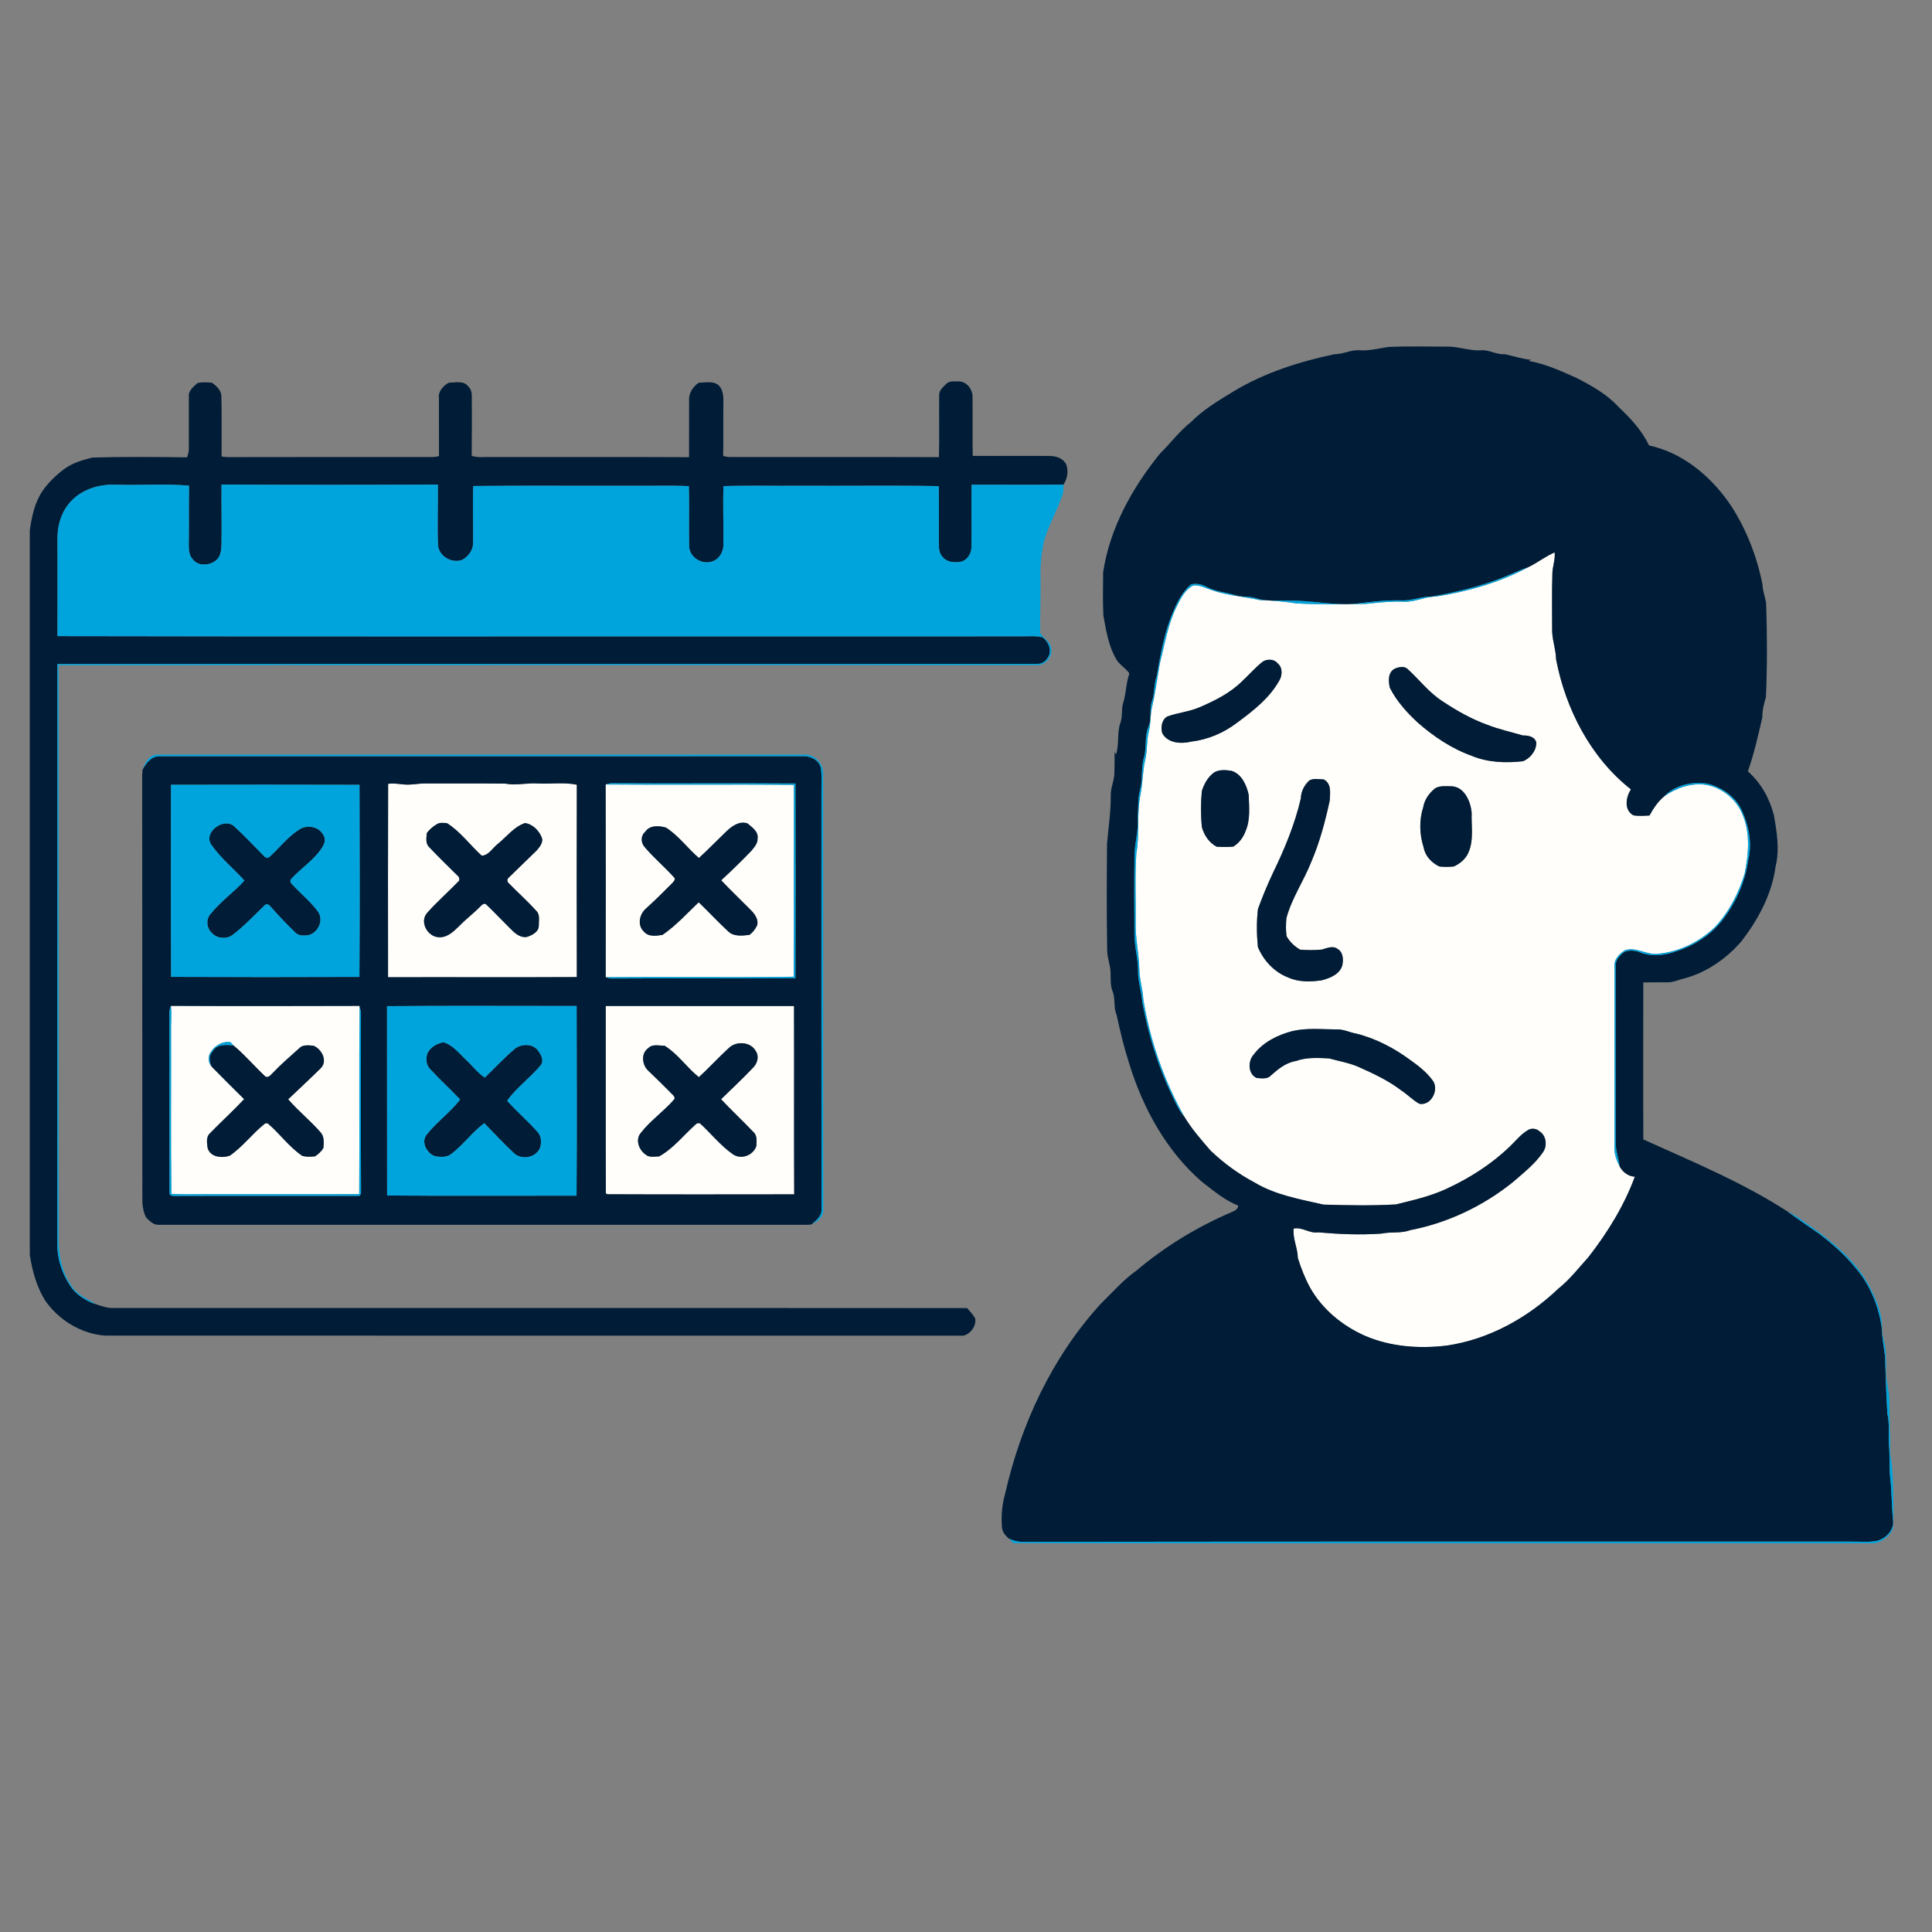 <?xml version="1.0" encoding="UTF-8"?> <svg xmlns="http://www.w3.org/2000/svg" width="1067pt" height="1067pt" viewBox="0 0 1067 1067" version="1.1"><rect x="0" y="0" width="1067" height="1067" fill="#808080" stroke="none"/><g id="#fffefaff"><path fill="#fffefa" opacity="1.00" d=" M 844.03 313.23 C 849.07 310.82 853.49 307.28 858.61 305.06 C 859.02 309.12 857.35 312.97 857.34 317.00 C 857.05 327.00 857.18 337.00 857.22 347.00 C 856.98 352.82 859.29 358.32 859.39 364.13 C 864.69 391.65 878.44 418.39 900.73 435.95 C 897.90 440.28 896.77 447.37 902.09 450.28 C 905.02 450.81 908.03 450.53 910.99 450.38 C 913.09 446.48 915.59 442.74 919.02 439.87 C 925.64 435.22 933.86 432.23 942.03 433.40 C 950.78 434.91 958.53 441.03 962.07 449.18 C 966.81 459.63 965.76 471.47 963.56 482.41 C 960.23 493.28 954.90 503.73 947.05 512.05 C 938.67 520.09 927.65 525.61 916.05 526.71 C 909.68 527.71 903.89 522.83 897.57 524.71 C 894.41 526.68 891.18 529.89 891.62 533.94 C 891.69 567.32 891.63 600.70 891.64 634.08 C 891.55 637.67 892.89 641.06 894.49 644.21 C 896.18 647.30 899.27 649.71 902.89 649.86 C 896.95 665.98 887.78 680.78 877.25 694.29 C 871.87 700.23 866.97 706.67 860.65 711.68 C 843.75 727.79 822.27 739.76 798.99 743.13 C 783.86 744.97 768.08 743.82 753.96 737.77 C 741.33 732.22 730.12 723.00 723.37 710.85 C 720.61 705.73 718.51 700.28 716.76 694.75 C 716.70 689.20 713.83 684.09 714.46 678.50 C 719.29 677.52 723.18 681.34 727.99 680.59 C 739.61 681.62 751.33 682.12 763.00 681.29 C 768.17 680.16 773.62 681.31 778.65 679.42 C 799.48 675.43 819.20 666.04 835.70 652.72 C 841.52 647.61 847.80 642.78 852.19 636.29 C 854.64 632.75 854.02 627.14 850.20 624.79 C 848.42 623.11 845.42 622.87 843.48 624.37 C 839.77 626.60 837.12 630.08 834.03 633.02 C 823.85 642.89 811.72 650.61 798.88 656.55 C 790.02 660.69 780.44 662.83 771.00 665.17 C 757.67 665.95 744.28 665.67 730.93 665.28 C 717.99 662.31 704.51 660.04 692.93 653.10 C 684.03 648.39 675.83 642.40 668.55 635.45 C 663.43 629.50 658.18 623.57 654.13 616.82 C 642.83 596.76 635.16 574.72 631.43 552.02 C 631.16 546.27 629.24 540.75 629.22 534.99 C 628.96 526.28 626.90 517.72 627.22 508.99 C 627.36 496.41 626.74 483.81 627.58 471.25 C 629.54 460.50 627.64 449.44 629.89 438.73 C 631.14 432.46 630.98 426.00 632.45 419.77 C 633.75 414.54 633.16 409.07 634.49 403.85 C 635.61 399.47 635.23 394.89 636.23 390.50 C 638.10 382.57 639.12 374.47 640.54 366.45 C 643.27 355.88 644.91 344.87 649.84 335.00 C 652.03 330.60 654.43 325.63 659.04 323.34 C 662.52 322.94 665.68 324.80 668.90 325.80 C 677.66 328.93 687.02 329.46 696.04 331.46 C 702.72 331.58 709.35 332.23 715.95 333.24 C 728.76 333.91 741.61 333.84 754.43 333.51 C 761.28 332.81 768.14 332.03 775.05 332.30 C 781.23 332.70 786.86 329.47 793.02 329.47 C 810.70 326.67 828.21 321.74 844.03 313.23 M 697.47 365.36 C 693.34 368.57 689.93 372.57 686.11 376.12 C 679.52 382.69 671.07 386.93 662.61 390.56 C 656.84 393.10 650.48 393.57 644.59 395.74 C 641.53 397.59 641.02 401.67 641.86 404.87 C 644.84 410.51 652.36 410.95 657.87 409.58 C 667.04 408.49 675.84 404.77 683.17 399.16 C 691.89 392.71 700.89 385.79 706.32 376.20 C 708.23 373.31 708.56 368.71 705.62 366.38 C 703.83 363.92 699.84 363.83 697.47 365.36 M 770.41 369.26 C 766.41 371.18 766.73 376.20 767.59 379.86 C 771.33 387.23 776.93 393.45 782.96 399.04 C 791.82 406.81 801.79 413.49 812.95 417.48 C 821.79 421.15 831.65 421.47 841.05 420.42 C 845.16 418.88 848.63 414.44 848.45 409.99 C 847.51 406.67 843.92 406.17 840.98 406.17 C 834.49 404.25 827.85 402.80 821.52 400.34 C 812.87 397.22 804.84 392.71 797.20 387.65 C 789.51 382.89 784.02 375.54 777.43 369.51 C 775.62 367.73 772.50 368.33 770.41 369.26 M 670.56 426.59 C 667.11 429.09 664.96 432.95 663.74 436.95 C 663.14 443.60 663.10 450.31 663.80 456.95 C 665.10 461.33 667.78 465.48 671.95 467.61 C 674.97 467.81 678.03 467.84 681.06 467.58 C 684.33 465.69 686.64 462.43 687.94 458.93 C 690.63 452.66 689.82 445.65 689.63 439.01 C 688.48 433.66 685.76 427.38 680.05 425.70 C 676.92 425.21 673.38 424.94 670.56 426.59 M 723.20 430.98 C 720.36 433.47 718.50 437.15 718.43 440.95 C 715.12 455.17 709.50 468.79 703.12 481.91 C 700.01 488.49 697.21 495.22 694.74 502.06 C 693.92 508.98 694.04 516.03 694.69 522.96 C 697.77 530.45 703.69 536.82 711.31 539.78 C 717.11 542.46 723.75 542.33 729.95 541.39 C 734.52 540.21 739.98 538.07 741.35 533.05 C 741.96 529.89 741.82 525.78 738.64 524.04 C 736.04 522.10 732.74 523.68 730.02 524.43 C 726.03 524.83 721.99 524.76 718.01 524.47 C 714.94 522.66 712.23 520.17 710.53 517.01 C 710.07 513.71 710.13 510.34 710.46 507.04 C 713.39 496.05 720.00 486.59 724.14 476.09 C 728.84 465.18 731.88 453.64 734.39 442.10 C 734.58 438.01 735.46 432.71 731.05 430.46 C 728.48 430.40 725.52 429.75 723.20 430.98 M 792.49 435.45 C 789.30 438.05 786.72 441.60 786.04 445.73 C 783.68 452.97 783.95 460.91 786.28 468.13 C 787.11 472.82 790.75 476.59 794.96 478.56 C 797.62 478.81 800.32 478.84 802.98 478.52 C 806.29 476.94 809.36 474.50 810.88 471.07 C 814.06 464.14 812.52 456.32 812.76 448.96 C 812.27 442.57 808.56 434.03 801.02 434.23 C 798.19 434.22 794.95 433.83 792.49 435.45 M 713.56 569.51 C 705.48 571.62 697.51 575.62 692.39 582.40 C 689.12 586.05 689.13 593.07 694.03 595.35 C 696.70 595.50 699.92 596.18 701.94 593.91 C 705.92 590.35 710.29 586.82 715.74 585.97 C 721.60 583.81 727.93 584.27 734.05 584.53 C 739.42 586.04 744.99 586.95 750.15 589.17 C 758.39 592.84 766.67 596.68 773.86 602.20 C 777.40 604.45 780.25 607.67 783.99 609.63 C 790.48 610.71 794.97 601.72 791.22 596.69 C 787.98 592.31 783.67 588.81 779.24 585.70 C 770.18 578.97 759.98 573.56 748.99 570.83 C 745.30 570.18 741.84 568.30 738.01 568.53 C 729.89 568.49 721.51 567.55 713.56 569.51 Z"></path><path fill="#fffefa" opacity="1.00" d=" M 214.35 432.90 C 218.25 432.28 222.10 433.50 226.00 433.31 C 229.01 433.27 231.97 432.60 234.99 432.69 C 249.66 432.77 264.34 432.61 279.00 432.77 C 284.99 433.95 290.98 432.27 297.01 432.70 C 304.18 433.06 311.48 431.93 318.57 433.38 C 318.48 468.79 318.47 504.20 318.58 539.62 C 283.83 539.81 249.07 539.61 214.31 539.71 C 214.29 504.11 214.22 468.50 214.35 432.90 M 241.30 455.16 C 239.15 456.43 237.18 458.05 235.72 460.08 C 235.51 462.72 234.89 465.93 237.11 467.94 C 242.12 473.26 247.39 478.34 252.58 483.49 C 253.55 484.15 253.88 485.33 253.52 486.44 C 247.79 492.42 241.48 497.87 235.99 504.08 C 231.55 508.88 235.91 517.07 241.95 517.58 C 246.67 518.12 250.42 514.58 253.52 511.52 C 257.28 507.59 261.68 504.36 265.45 500.45 C 266.22 499.66 267.36 498.55 268.49 499.48 C 273.28 504.02 277.79 508.87 282.50 513.50 C 284.73 515.74 287.68 518.10 291.06 517.43 C 293.96 516.49 297.71 514.58 297.57 511.04 C 297.52 508.31 298.38 505.00 296.08 502.94 C 291.36 497.66 286.03 492.96 281.09 487.90 C 280.14 487.20 279.84 485.65 280.80 484.85 C 286.02 479.72 291.33 474.68 296.54 469.55 C 298.03 467.73 299.88 465.57 299.39 463.04 C 297.92 458.89 294.42 455.27 290.00 454.54 C 283.88 456.58 279.86 462.06 275.01 466.01 C 272.09 468.21 269.94 472.45 266.02 472.57 C 259.59 466.69 254.34 459.39 246.93 454.64 C 245.08 454.47 242.95 454.11 241.30 455.16 Z"></path><path fill="#fffefa" opacity="1.00" d=" M 334.48 433.24 C 369.14 433.56 403.80 433.10 438.45 433.48 C 438.40 468.80 438.53 504.11 438.37 539.42 C 403.75 539.93 369.12 539.38 334.51 539.70 C 334.54 504.21 334.61 468.72 334.48 433.24 M 401.15 459.17 C 396.07 464.04 391.18 469.10 385.99 473.86 C 379.73 468.48 374.80 461.53 367.81 457.06 C 364.06 455.99 358.84 455.59 356.39 459.34 C 353.73 461.53 353.85 465.54 356.15 467.95 C 361.07 473.75 366.92 478.69 372.04 484.31 C 373.60 485.54 371.89 487.04 370.99 488.00 C 366.35 492.70 361.64 497.34 356.74 501.78 C 353.16 504.79 351.85 511.01 355.55 514.43 C 358.04 517.53 362.46 516.89 365.93 516.30 C 373.32 511.18 379.40 504.48 385.87 498.31 C 391.29 503.49 396.37 509.03 401.89 514.11 C 404.98 517.41 409.88 516.80 413.95 516.30 C 415.80 514.93 417.24 513.02 418.18 510.94 C 418.97 507.91 417.01 505.06 415.02 502.98 C 409.48 497.35 403.73 491.92 398.30 486.17 C 403.99 480.91 409.58 475.51 414.94 469.91 C 416.54 467.91 418.58 465.76 418.38 463.02 C 418.95 459.26 415.36 456.90 412.87 454.78 C 408.34 453.19 404.27 456.23 401.15 459.17 Z"></path><path fill="#fffefa" opacity="1.00" d=" M 94.38 555.51 C 129.12 555.68 163.88 555.63 198.63 555.53 L 198.61 555.98 C 198.22 590.48 198.62 625.00 198.39 659.50 C 172.26 659.64 146.13 659.50 120.00 659.54 C 111.55 659.44 103.10 659.82 94.65 659.35 C 94.24 629.57 94.58 599.78 94.47 570.00 C 94.35 565.17 94.93 560.32 94.38 555.51 M 116.30 581.20 C 114.68 583.51 114.99 586.81 116.77 588.95 C 122.72 595.04 128.75 601.06 134.82 607.04 C 128.73 613.55 122.11 619.53 115.92 625.92 C 113.67 628.01 114.33 631.35 114.67 634.06 C 116.23 639.17 122.58 639.70 126.89 638.26 C 134.20 633.25 139.50 625.89 146.45 620.43 C 146.78 620.41 147.43 620.36 147.75 620.33 C 154.51 625.98 159.65 633.51 167.05 638.42 C 169.34 638.96 171.74 638.90 174.06 638.60 C 175.81 637.39 177.46 635.90 178.58 634.08 C 178.89 630.99 179.20 627.49 176.81 625.11 C 171.28 618.77 164.62 613.51 159.16 607.11 C 165.13 601.43 171.17 595.83 177.04 590.05 C 181.22 586.02 177.68 579.27 173.02 577.50 C 170.33 577.35 167.11 576.78 165.11 579.06 C 160.02 583.64 154.81 588.11 150.11 593.10 C 149.23 594.05 147.89 595.40 146.52 594.50 C 140.54 588.96 135.28 582.60 129.00 577.41 C 128.44 576.79 127.88 576.17 127.32 575.56 C 122.87 574.91 118.56 577.44 116.30 581.20 Z"></path><path fill="#fffefa" opacity="1.00" d=" M 334.53 555.57 C 369.19 555.65 403.85 555.56 438.52 555.61 C 438.64 590.28 438.46 624.94 438.62 659.61 C 404.15 659.64 369.68 659.72 335.22 659.56 L 334.60 658.94 C 334.45 624.49 334.60 590.02 334.53 555.57 M 402.64 578.67 C 396.91 583.90 391.69 589.65 385.97 594.90 C 379.26 589.56 374.41 582.08 367.05 577.54 C 364.04 577.57 360.28 576.40 357.97 578.91 C 353.94 581.71 354.57 588.02 357.85 591.18 C 361.94 595.05 365.94 599.02 369.94 603.00 C 370.83 604.23 372.86 605.19 372.53 606.94 C 366.78 613.66 359.28 618.75 353.85 625.75 C 350.75 629.48 352.88 635.08 356.53 637.61 C 358.54 639.44 361.54 638.70 364.02 638.65 C 371.90 634.28 377.48 627.00 384.10 621.08 C 384.78 620.34 385.60 620.12 386.57 620.40 C 392.66 625.96 397.85 632.60 404.63 637.37 C 409.18 640.66 415.86 638.20 417.69 633.04 C 417.86 630.29 418.31 626.98 415.92 625.03 C 410.15 618.93 403.97 613.23 398.24 607.09 C 404.09 601.32 410.15 595.75 415.79 589.77 C 418.25 587.43 419.40 583.53 417.43 580.54 C 414.67 575.32 406.73 574.80 402.64 578.67 Z"></path></g><g id="#001c36ff"><path fill="#001c36" opacity="1.00" d=" M 750.95 193.46 C 756.37 193.85 761.62 192.33 766.94 191.59 C 777.62 191.17 788.32 191.41 799.01 191.43 C 805.45 191.28 811.59 193.90 818.05 193.46 C 822.56 193.12 826.50 196.01 831.04 195.62 C 835.87 196.60 840.58 198.31 845.57 198.69 C 845.13 198.90 844.71 199.11 844.29 199.33 C 853.61 200.99 862.35 204.98 870.94 208.84 C 879.28 213.15 887.68 217.90 894.07 224.93 C 900.64 231.08 906.82 237.83 910.75 246.03 C 929.86 250.11 945.65 263.72 956.26 279.68 C 964.69 292.83 970.42 307.64 973.40 322.93 C 973.48 326.37 974.81 329.60 975.39 332.96 C 975.96 350.28 976.05 367.66 975.28 384.97 C 974.24 388.59 973.20 392.22 973.32 396.04 C 971.01 406.10 968.77 416.23 965.31 426.00 C 972.49 432.29 977.28 440.93 979.65 450.11 C 981.33 459.45 982.92 469.18 980.61 478.57 C 978.57 493.79 971.06 507.77 961.80 519.82 C 953.43 529.45 942.49 537.13 930.06 540.40 C 927.04 541.05 924.19 542.57 921.05 542.51 C 916.55 542.56 912.05 542.48 907.55 542.55 C 907.53 571.46 907.43 600.38 907.57 629.29 C 934.57 641.49 962.15 652.89 987.12 669.01 C 992.88 673.25 998.76 677.32 1004.65 681.36 C 1011.98 686.95 1018.99 693.05 1024.79 700.25 C 1032.72 709.42 1037.40 721.08 1039.22 732.98 C 1039.38 738.36 1040.34 743.66 1041.06 748.98 C 1041.33 759.60 1041.74 770.23 1042.36 780.83 C 1043.69 786.46 1042.78 792.28 1043.22 798.00 C 1043.77 803.91 1043.32 809.86 1043.88 815.77 C 1044.81 823.52 1044.68 831.34 1045.43 839.10 C 1046.39 844.96 1041.34 850.10 1035.86 851.12 C 1031.27 851.84 1026.61 851.32 1022.00 851.39 C 869.31 851.36 716.62 851.33 563.93 851.52 C 561.64 851.40 559.44 850.72 557.35 849.86 C 555.25 848.16 553.32 845.86 553.33 843.03 C 552.87 837.01 553.44 830.84 555.09 825.03 C 563.84 786.48 581.15 749.31 607.99 720.00 C 614.41 713.72 620.35 706.87 627.72 701.65 C 643.57 688.28 661.49 677.38 680.56 669.27 C 682.11 668.62 683.80 667.72 683.81 665.81 C 676.18 662.81 669.94 657.38 663.52 652.46 C 644.23 635.61 631.45 612.41 623.88 588.18 C 620.94 579.07 618.64 569.78 616.68 560.45 C 614.82 556.33 616.16 551.66 614.47 547.51 C 613.08 544.15 613.51 540.48 613.34 536.95 C 613.17 532.57 611.33 528.43 611.47 524.03 C 611.15 504.67 611.23 485.30 611.39 465.95 C 612.19 456.95 613.55 447.99 613.45 438.93 C 613.39 434.86 615.42 431.11 615.45 427.06 C 615.52 423.15 615.61 419.24 615.55 415.34 C 615.81 415.76 616.09 416.20 616.36 416.63 C 618.23 411.00 616.76 404.93 618.73 399.34 C 620.10 395.77 619.19 391.84 620.30 388.22 C 622.01 382.92 621.84 377.23 623.73 371.97 C 621.84 369.05 618.46 367.34 616.63 364.32 C 612.22 356.93 610.89 348.29 609.37 339.96 C 609.01 331.97 609.14 323.96 609.25 315.96 C 612.95 291.67 625.27 269.48 640.58 250.58 C 646.45 244.77 651.42 238.07 657.94 232.92 C 664.70 226.08 673.06 221.18 681.20 216.18 C 698.31 205.86 717.58 199.72 737.01 195.62 C 741.79 195.71 746.13 193.03 750.95 193.46 M 844.03 313.23 C 838.93 314.98 834.09 317.37 829.06 319.31 C 816.78 324.06 803.91 327.08 791.01 329.44 C 785.21 329.28 779.78 331.90 773.99 331.59 C 765.62 331.35 757.30 332.34 749.02 333.36 C 736.64 334.60 724.39 331.47 712.02 331.74 C 705.94 331.33 699.66 332.41 693.77 330.44 C 690.08 329.09 686.05 329.96 682.35 328.73 C 677.16 327.12 671.60 326.81 666.70 324.29 C 663.97 322.80 660.77 321.92 657.69 322.81 C 653.35 326.60 650.44 331.79 648.26 337.07 C 643.08 348.65 640.96 361.28 638.79 373.68 C 637.15 378.01 637.78 382.77 636.27 387.14 C 634.62 391.73 636.24 396.81 634.29 401.34 C 631.93 406.77 633.43 412.82 631.76 418.39 C 630.04 424.20 631.27 430.38 629.60 436.21 C 628.33 441.04 628.76 446.06 628.32 451.00 C 628.99 458.40 626.56 465.62 626.54 473.01 C 626.36 487.35 626.42 501.70 626.53 516.05 C 626.49 522.78 628.54 529.32 628.53 536.05 C 628.37 542.05 630.56 547.75 630.88 553.71 C 634.19 571.12 639.27 588.27 646.98 604.28 C 649.05 608.62 650.96 613.13 654.13 616.82 C 658.18 623.57 663.43 629.50 668.55 635.45 C 675.83 642.40 684.03 648.39 692.93 653.10 C 704.51 660.04 717.99 662.31 730.93 665.28 C 744.28 665.67 757.67 665.95 771.00 665.17 C 780.44 662.83 790.02 660.69 798.88 656.55 C 811.72 650.61 823.85 642.89 834.03 633.02 C 837.12 630.08 839.77 626.60 843.48 624.37 C 845.42 622.87 848.42 623.11 850.20 624.79 C 854.02 627.14 854.64 632.75 852.19 636.29 C 847.80 642.78 841.52 647.61 835.70 652.72 C 819.20 666.04 799.48 675.43 778.65 679.42 C 773.62 681.31 768.17 680.16 763.00 681.29 C 751.33 682.12 739.61 681.62 727.99 680.59 C 723.18 681.34 719.29 677.52 714.46 678.50 C 713.83 684.09 716.70 689.20 716.76 694.75 C 718.51 700.28 720.61 705.73 723.37 710.85 C 730.12 723.00 741.33 732.22 753.96 737.77 C 768.08 743.82 783.86 744.97 798.99 743.13 C 822.27 739.76 843.75 727.79 860.65 711.68 C 866.97 706.67 871.87 700.23 877.25 694.29 C 887.78 680.78 896.95 665.98 902.89 649.86 C 899.27 649.71 896.18 647.30 894.49 644.21 C 893.94 639.77 892.25 635.51 892.33 631.00 C 892.26 598.65 892.37 566.31 892.31 533.96 C 891.87 530.43 894.48 527.63 897.12 525.71 C 899.53 524.65 902.43 524.87 904.92 525.65 C 911.39 528.45 918.93 527.88 925.44 525.47 C 935.20 522.46 944.28 516.79 950.74 508.82 C 958.24 499.21 963.70 487.79 965.37 475.65 C 967.80 466.35 965.98 456.40 962.07 447.78 C 958.66 440.20 951.33 435.04 943.46 432.90 C 934.85 431.36 925.24 433.44 919.02 439.87 C 915.59 442.74 913.09 446.48 910.99 450.38 C 908.03 450.53 905.02 450.81 902.09 450.28 C 896.77 447.37 897.90 440.28 900.73 435.95 C 878.44 418.39 864.69 391.65 859.39 364.13 C 859.29 358.32 856.98 352.82 857.22 347.00 C 857.18 337.00 857.05 327.00 857.34 317.00 C 857.35 312.97 859.02 309.12 858.61 305.06 C 853.49 307.28 849.07 310.82 844.03 313.23 Z"></path><path fill="#001c36" opacity="1.00" d=" M 522.74 211.88 C 524.41 210.25 526.85 210.72 528.97 210.66 C 533.46 210.28 537.12 214.72 537.10 219.00 C 537.26 229.92 537.01 240.85 537.21 251.77 C 551.49 251.87 565.77 251.68 580.05 251.83 C 583.66 251.89 587.35 253.25 588.95 256.73 C 590.11 260.34 589.49 264.46 587.34 267.62 C 570.44 267.92 553.52 267.63 536.62 267.73 C 536.30 279.17 536.79 290.61 536.50 302.05 C 536.58 305.43 534.52 308.85 531.33 310.08 C 527.65 310.92 523.04 310.74 520.52 307.50 C 518.58 305.54 518.52 302.64 518.49 300.07 C 518.49 289.54 518.65 279.00 518.43 268.47 C 492.96 268.03 467.48 268.42 442.00 268.28 C 427.84 268.41 413.67 268.04 399.52 268.48 C 399.22 279.31 399.67 290.16 399.50 301.00 C 399.57 305.37 396.33 309.99 391.80 310.41 C 386.31 311.49 380.29 306.75 380.58 301.07 C 380.38 290.20 380.70 279.33 380.44 268.47 C 369.96 268.04 359.48 268.39 349.00 268.28 C 319.79 268.39 290.58 268.09 261.37 268.42 C 260.93 278.94 261.47 289.47 261.26 299.99 C 261.30 303.92 258.60 307.29 255.34 309.18 C 249.52 311.42 242.13 307.10 241.87 300.72 C 241.48 289.70 241.94 278.66 241.80 267.63 C 201.98 267.79 162.16 267.85 122.35 267.60 C 122.21 278.75 122.56 289.90 122.32 301.05 C 122.19 304.00 121.84 307.37 119.41 309.39 C 115.80 312.51 109.18 312.88 106.26 308.63 C 104.16 306.28 104.28 302.98 104.25 300.04 C 104.43 289.43 104.21 278.83 104.40 268.22 C 91.31 267.07 78.12 268.10 64.99 267.72 C 55.83 267.18 46.01 269.75 39.51 276.51 C 34.25 281.88 31.76 289.51 31.75 296.93 C 31.83 315.06 31.78 333.19 31.74 351.32 C 176.16 351.64 320.58 351.37 465.00 351.47 C 498.00 351.43 531.00 351.51 563.99 351.42 C 567.90 351.50 571.91 351.01 575.75 351.94 C 578.70 354.12 580.77 358.20 579.42 361.84 C 578.33 364.37 576.04 366.81 573.06 366.61 C 392.61 366.73 212.15 366.53 31.70 366.71 C 31.59 473.49 31.71 580.28 31.64 687.06 C 31.58 695.28 34.30 703.43 38.84 710.25 C 41.77 714.68 46.38 717.67 51.21 719.70 C 54.36 720.77 57.60 722.02 60.93 722.36 C 218.67 722.44 376.41 722.31 534.14 722.43 C 535.67 724.24 537.33 725.98 538.53 728.05 C 539.44 732.14 535.94 736.78 532.09 737.64 C 374.05 737.63 216.01 737.68 57.96 737.62 C 44.69 736.61 32.24 728.95 24.77 717.99 C 20.15 710.43 17.81 701.70 16.46 693.06 C 16.42 559.69 16.42 426.31 16.46 292.94 C 17.53 285.27 19.19 277.32 23.70 270.82 C 26.87 266.37 30.86 262.54 35.19 259.24 C 39.81 255.74 45.47 254.08 51.00 252.69 C 68.44 252.20 85.90 252.36 103.34 252.57 C 103.73 251.07 104.31 249.60 104.30 248.04 C 104.32 238.35 104.26 228.66 104.31 218.97 C 103.97 215.70 106.93 213.53 109.07 211.56 C 111.67 210.90 114.42 211.15 117.08 211.37 C 119.58 213.18 122.24 215.56 122.26 218.92 C 122.53 229.98 122.33 241.05 122.38 252.12 C 123.56 252.30 124.75 252.41 125.95 252.46 C 163.66 252.36 201.37 252.43 239.08 252.42 C 240.21 252.36 241.33 252.19 242.44 251.92 C 242.39 241.26 242.46 230.60 242.41 219.95 C 241.81 216.19 244.90 212.92 247.95 211.32 C 251.50 211.38 256.12 210.01 258.57 213.39 C 260.15 214.80 260.64 216.90 260.55 218.95 C 260.68 229.89 260.57 240.82 260.50 251.75 C 263.90 252.87 267.50 252.31 271.00 252.41 C 307.52 252.47 344.04 252.29 380.55 252.50 C 380.58 241.98 380.53 231.46 380.57 220.93 C 380.32 217.07 382.84 213.43 385.93 211.35 C 389.81 211.34 394.70 210.02 397.52 213.49 C 399.36 215.85 399.55 219.10 399.51 222.00 C 399.38 231.93 399.57 241.86 399.38 251.79 C 400.54 252.15 401.73 252.36 402.96 252.42 C 441.49 252.43 480.03 252.34 518.56 252.48 C 518.84 241.01 518.57 229.54 518.69 218.07 C 518.67 215.44 521.02 213.59 522.74 211.88 Z"></path><path fill="#001c36" opacity="1.00" d=" M 697.47 365.36 C 699.84 363.83 703.83 363.92 705.62 366.38 C 708.56 368.71 708.23 373.31 706.32 376.20 C 700.89 385.79 691.89 392.71 683.17 399.16 C 675.84 404.77 667.04 408.49 657.87 409.58 C 652.36 410.95 644.84 410.51 641.86 404.87 C 641.02 401.67 641.53 397.59 644.59 395.74 C 650.48 393.57 656.84 393.10 662.61 390.56 C 671.07 386.93 679.52 382.69 686.11 376.12 C 689.93 372.57 693.34 368.57 697.47 365.36 Z"></path><path fill="#001c36" opacity="1.00" d=" M 770.41 369.26 C 772.50 368.33 775.62 367.73 777.43 369.51 C 784.02 375.54 789.51 382.89 797.20 387.65 C 804.84 392.71 812.87 397.22 821.52 400.34 C 827.85 402.80 834.49 404.25 840.98 406.17 C 843.92 406.17 847.51 406.67 848.45 409.99 C 848.63 414.44 845.16 418.88 841.05 420.42 C 831.65 421.47 821.79 421.15 812.95 417.48 C 801.79 413.49 791.82 406.81 782.96 399.04 C 776.93 393.45 771.33 387.23 767.59 379.86 C 766.73 376.20 766.41 371.18 770.41 369.26 Z"></path><path fill="#001c36" opacity="1.00" d=" M 78.78 424.98 C 80.71 421.50 83.53 417.67 87.95 417.66 C 206.65 417.66 325.37 417.67 444.08 417.65 C 448.32 417.60 453.13 420.42 453.47 425.00 C 454.03 430.31 453.55 435.67 453.66 441.00 C 453.66 516.69 453.60 592.38 453.72 668.07 C 453.83 671.58 450.90 673.95 448.45 675.99 C 447.49 676.63 446.19 676.27 445.12 676.43 C 325.77 676.38 206.43 676.44 87.09 676.41 C 84.45 676.33 82.47 674.09 80.67 672.39 C 79.35 669.83 78.81 666.90 78.62 664.05 C 78.56 585.34 78.57 506.62 78.52 427.91 C 78.58 427.17 78.71 425.71 78.78 424.98 M 334.48 433.24 C 334.61 468.72 334.54 504.21 334.51 539.70 C 335.63 540.04 336.77 540.42 337.97 540.40 C 371.74 540.18 405.52 540.49 439.29 540.24 C 439.42 504.40 439.43 468.54 439.30 432.71 C 405.52 432.45 371.74 432.77 337.96 432.55 C 336.76 432.53 335.62 432.90 334.48 433.24 M 214.35 432.90 C 214.22 468.50 214.29 504.11 214.31 539.71 C 249.07 539.61 283.83 539.81 318.58 539.62 C 318.47 504.20 318.48 468.79 318.57 433.38 C 311.48 431.93 304.18 433.06 297.01 432.70 C 290.98 432.27 284.99 433.95 279.00 432.77 C 264.34 432.61 249.66 432.77 234.99 432.69 C 231.97 432.60 229.01 433.27 226.00 433.31 C 222.10 433.50 218.25 432.28 214.35 432.90 M 94.43 433.41 C 94.45 468.78 94.33 504.14 94.50 539.50 C 129.16 539.64 163.83 539.67 198.49 539.52 C 198.76 504.16 198.64 468.79 198.55 433.43 C 163.85 433.30 129.14 433.36 94.43 433.41 M 94.38 555.51 C 93.14 558.17 93.62 561.16 93.57 564.00 C 93.62 595.58 93.54 627.17 93.61 658.74 C 93.45 660.63 95.69 660.49 96.96 660.51 C 130.56 660.38 164.17 660.51 197.78 660.47 C 199.18 660.67 199.46 658.94 199.39 657.93 C 199.23 625.27 199.33 592.60 199.34 559.94 C 199.37 558.57 198.99 557.27 198.61 555.98 L 198.63 555.53 C 163.88 555.63 129.12 555.68 94.38 555.51 M 213.74 555.68 C 213.78 590.53 213.72 625.39 213.79 660.24 C 248.66 660.55 283.54 660.29 318.41 660.34 C 318.68 625.43 318.53 590.50 318.46 555.59 C 283.56 555.61 248.64 555.38 213.74 555.68 M 334.53 555.57 C 334.60 590.02 334.45 624.49 334.60 658.94 L 335.22 659.56 C 369.68 659.72 404.15 659.64 438.62 659.61 C 438.46 624.94 438.64 590.28 438.52 555.61 C 403.85 555.56 369.19 555.65 334.53 555.57 Z"></path><path fill="#001c36" opacity="1.00" d=" M 670.56 426.59 C 673.38 424.94 676.92 425.21 680.05 425.70 C 685.76 427.38 688.48 433.66 689.63 439.01 C 689.82 445.65 690.63 452.66 687.94 458.93 C 686.64 462.43 684.33 465.69 681.06 467.58 C 678.03 467.84 674.97 467.81 671.95 467.61 C 667.78 465.48 665.10 461.33 663.80 456.95 C 663.10 450.31 663.14 443.60 663.74 436.95 C 664.96 432.95 667.11 429.09 670.56 426.59 Z"></path><path fill="#001c36" opacity="1.00" d=" M 723.20 430.98 C 725.52 429.75 728.48 430.40 731.05 430.46 C 735.46 432.71 734.58 438.01 734.39 442.10 C 731.88 453.64 728.84 465.18 724.14 476.09 C 720.00 486.59 713.39 496.05 710.46 507.04 C 710.13 510.34 710.07 513.71 710.53 517.01 C 712.23 520.17 714.94 522.66 718.01 524.47 C 721.99 524.76 726.03 524.83 730.02 524.43 C 732.74 523.68 736.04 522.10 738.64 524.04 C 741.82 525.78 741.96 529.89 741.35 533.05 C 739.98 538.07 734.52 540.21 729.95 541.39 C 723.75 542.33 717.11 542.46 711.31 539.78 C 703.69 536.82 697.77 530.45 694.69 522.96 C 694.04 516.03 693.92 508.98 694.74 502.06 C 697.21 495.22 700.01 488.49 703.12 481.91 C 709.50 468.79 715.12 455.17 718.43 440.95 C 718.50 437.15 720.36 433.47 723.20 430.98 Z"></path><path fill="#001c36" opacity="1.00" d=" M 792.49 435.45 C 794.95 433.83 798.19 434.22 801.02 434.23 C 808.56 434.03 812.27 442.57 812.76 448.96 C 812.52 456.32 814.06 464.14 810.88 471.07 C 809.36 474.50 806.29 476.94 802.98 478.52 C 800.32 478.84 797.62 478.81 794.96 478.56 C 790.75 476.59 787.11 472.82 786.28 468.13 C 783.95 460.91 783.68 452.97 786.04 445.73 C 786.72 441.60 789.30 438.05 792.49 435.45 Z"></path><path fill="#001c36" opacity="1.00" d=" M 117.06 467.00 C 111.43 460.07 123.62 450.91 129.47 456.49 C 135.20 461.77 140.54 467.47 146.03 472.99 C 146.76 473.95 148.25 473.93 149.04 473.06 C 154.43 468.11 158.97 462.14 165.20 458.16 C 169.52 455.21 176.40 456.46 178.71 461.39 C 180.24 463.73 178.95 466.56 177.55 468.61 C 173.18 475.12 166.39 479.40 161.13 485.10 C 160.22 485.81 160.13 487.19 160.98 488.01 C 165.87 493.41 171.72 497.98 175.96 503.96 C 178.65 508.65 175.64 514.98 170.56 516.41 C 168.01 516.83 164.92 517.04 163.02 514.93 C 158.24 510.36 153.72 505.52 149.33 500.59 C 148.59 499.58 147.03 498.88 146.09 500.06 C 140.30 505.59 134.82 511.51 128.42 516.37 C 125.03 518.86 119.68 518.37 116.91 515.14 C 114.14 512.57 113.63 507.97 116.07 505.01 C 121.60 498.03 129.03 492.86 134.99 486.33 C 129.11 479.81 122.15 474.20 117.06 467.00 Z"></path><path fill="#001c36" opacity="1.00" d=" M 241.30 455.16 C 242.95 454.11 245.08 454.47 246.93 454.64 C 254.34 459.39 259.59 466.69 266.02 472.57 C 269.94 472.45 272.09 468.21 275.01 466.01 C 279.86 462.06 283.88 456.58 290.00 454.54 C 294.42 455.27 297.92 458.89 299.39 463.04 C 299.88 465.57 298.03 467.73 296.54 469.55 C 291.33 474.68 286.02 479.72 280.80 484.85 C 279.84 485.65 280.14 487.20 281.09 487.90 C 286.03 492.96 291.36 497.66 296.08 502.94 C 298.38 505.00 297.52 508.31 297.57 511.04 C 297.71 514.58 293.96 516.49 291.06 517.43 C 287.68 518.10 284.73 515.74 282.50 513.50 C 277.79 508.87 273.28 504.02 268.49 499.48 C 267.36 498.55 266.22 499.66 265.45 500.45 C 261.68 504.36 257.28 507.59 253.52 511.52 C 250.42 514.58 246.67 518.12 241.95 517.58 C 235.91 517.07 231.55 508.88 235.99 504.08 C 241.48 497.87 247.79 492.42 253.52 486.44 C 253.88 485.33 253.55 484.15 252.58 483.49 C 247.39 478.34 242.12 473.26 237.11 467.94 C 234.89 465.93 235.51 462.72 235.72 460.08 C 237.18 458.05 239.15 456.43 241.30 455.16 Z"></path><path fill="#001c36" opacity="1.00" d=" M 401.15 459.17 C 404.27 456.23 408.34 453.19 412.87 454.78 C 415.36 456.90 418.95 459.26 418.38 463.02 C 418.58 465.76 416.54 467.91 414.94 469.91 C 409.58 475.51 403.99 480.91 398.30 486.17 C 403.73 491.92 409.48 497.35 415.02 502.98 C 417.01 505.06 418.97 507.91 418.18 510.94 C 417.24 513.02 415.80 514.93 413.95 516.30 C 409.88 516.80 404.98 517.41 401.89 514.11 C 396.37 509.03 391.29 503.49 385.87 498.31 C 379.40 504.48 373.32 511.18 365.93 516.30 C 362.46 516.89 358.04 517.53 355.55 514.43 C 351.85 511.01 353.16 504.79 356.74 501.78 C 361.64 497.34 366.35 492.70 370.99 488.00 C 371.89 487.04 373.60 485.54 372.04 484.31 C 366.92 478.69 361.07 473.75 356.15 467.95 C 353.85 465.54 353.73 461.53 356.39 459.34 C 358.84 455.59 364.06 455.99 367.81 457.06 C 374.80 461.53 379.73 468.48 385.99 473.86 C 391.18 469.10 396.07 464.04 401.15 459.17 Z"></path><path fill="#001c36" opacity="1.00" d=" M 713.56 569.51 C 721.51 567.55 729.89 568.49 738.01 568.53 C 741.84 568.30 745.30 570.18 748.99 570.83 C 759.98 573.56 770.18 578.97 779.24 585.70 C 783.67 588.81 787.98 592.31 791.22 596.69 C 794.97 601.72 790.48 610.71 783.99 609.63 C 780.25 607.67 777.40 604.45 773.86 602.20 C 766.67 596.68 758.39 592.84 750.15 589.17 C 744.99 586.95 739.42 586.04 734.05 584.53 C 727.93 584.27 721.60 583.81 715.74 585.97 C 710.29 586.82 705.92 590.35 701.94 593.91 C 699.92 596.18 696.70 595.50 694.03 595.35 C 689.13 593.07 689.12 586.05 692.39 582.40 C 697.51 575.62 705.48 571.62 713.56 569.51 Z"></path><path fill="#001c36" opacity="1.00" d=" M 236.02 581.80 C 237.64 578.37 241.32 576.20 244.98 575.63 C 250.24 577.24 253.67 581.86 257.52 585.48 C 260.99 588.63 263.77 592.58 267.76 595.12 C 273.10 590.01 278.12 584.53 283.75 579.73 C 287.41 576.25 294.59 576.02 297.43 580.64 C 299.03 582.78 300.63 586.08 298.50 588.44 C 292.79 595.32 285.29 600.60 280.07 607.91 C 285.42 613.88 291.51 619.12 296.85 625.09 C 299.12 627.52 299.23 631.30 298.10 634.27 C 295.58 639.68 287.54 640.77 283.47 636.52 C 277.99 631.26 272.71 625.79 267.46 620.31 C 260.78 625.26 255.90 632.24 249.29 637.28 C 246.75 639.28 243.25 639.08 240.24 638.57 C 235.75 636.96 232.32 630.80 235.64 626.61 C 241.21 619.61 248.68 614.34 254.12 607.24 C 248.74 601.51 242.89 596.23 237.57 590.45 C 235.29 588.21 235.08 584.68 236.02 581.80 Z"></path><path fill="#001c36" opacity="1.00" d=" M 402.64 578.67 C 406.73 574.80 414.67 575.32 417.43 580.54 C 419.40 583.53 418.25 587.43 415.79 589.77 C 410.15 595.75 404.09 601.32 398.24 607.09 C 403.97 613.23 410.15 618.93 415.92 625.03 C 418.31 626.98 417.86 630.29 417.69 633.04 C 415.86 638.20 409.18 640.66 404.63 637.37 C 397.85 632.60 392.66 625.96 386.57 620.40 C 385.60 620.12 384.78 620.34 384.10 621.08 C 377.48 627.00 371.90 634.28 364.02 638.65 C 361.54 638.70 358.54 639.44 356.53 637.61 C 352.88 635.08 350.75 629.48 353.85 625.75 C 359.28 618.75 366.78 613.66 372.53 606.94 C 372.86 605.19 370.83 604.23 369.94 603.00 C 365.94 599.02 361.94 595.05 357.85 591.18 C 354.57 588.02 353.94 581.71 357.97 578.91 C 360.28 576.40 364.04 577.57 367.05 577.54 C 374.41 582.08 379.26 589.56 385.97 594.90 C 391.69 589.65 396.91 583.90 402.64 578.67 Z"></path><path fill="#001c36" opacity="1.00" d=" M 117.45 580.60 C 119.80 576.50 124.98 577.00 129.00 577.41 C 135.28 582.60 140.54 588.96 146.52 594.50 C 147.89 595.40 149.23 594.05 150.11 593.10 C 154.81 588.11 160.02 583.64 165.11 579.06 C 167.11 576.78 170.33 577.35 173.02 577.50 C 177.68 579.27 181.22 586.02 177.04 590.05 C 171.17 595.83 165.13 601.43 159.16 607.11 C 164.62 613.51 171.28 618.77 176.81 625.11 C 179.20 627.49 178.89 630.99 178.58 634.08 C 177.46 635.90 175.81 637.39 174.06 638.60 C 171.74 638.90 169.34 638.96 167.05 638.42 C 159.65 633.51 154.51 625.98 147.75 620.33 C 147.43 620.36 146.78 620.41 146.45 620.43 C 139.50 625.89 134.20 633.25 126.89 638.26 C 122.58 639.70 116.23 639.17 114.67 634.06 C 114.33 631.35 113.67 628.01 115.92 625.92 C 122.11 619.53 128.73 613.55 134.82 607.04 C 128.75 601.06 122.72 595.04 116.77 588.95 C 115.58 586.18 115.10 582.94 117.45 580.60 Z"></path></g><g id="#00a4ddff"><path fill="#00a4dd" opacity="1.00" d=" M 39.51 276.51 C 46.01 269.75 55.83 267.18 64.99 267.72 C 78.12 268.10 91.31 267.07 104.40 268.22 C 104.21 278.83 104.43 289.43 104.25 300.04 C 104.28 302.98 104.16 306.28 106.26 308.63 C 109.18 312.88 115.80 312.51 119.41 309.39 C 121.84 307.37 122.19 304.00 122.32 301.05 C 122.56 289.90 122.21 278.75 122.35 267.60 C 162.16 267.85 201.98 267.79 241.80 267.63 C 241.94 278.66 241.48 289.70 241.87 300.72 C 242.13 307.10 249.52 311.42 255.34 309.18 C 258.60 307.29 261.30 303.92 261.26 299.99 C 261.47 289.47 260.93 278.94 261.37 268.42 C 290.58 268.09 319.79 268.39 349.00 268.28 C 359.48 268.39 369.96 268.04 380.44 268.47 C 380.70 279.33 380.38 290.20 380.58 301.07 C 380.29 306.75 386.31 311.49 391.80 310.41 C 396.33 309.99 399.57 305.37 399.50 301.00 C 399.67 290.16 399.22 279.31 399.52 268.48 C 413.67 268.04 427.84 268.41 442.00 268.28 C 467.48 268.42 492.96 268.03 518.43 268.47 C 518.65 279.00 518.49 289.54 518.49 300.07 C 518.52 302.64 518.58 305.54 520.52 307.50 C 523.04 310.74 527.65 310.92 531.33 310.08 C 534.52 308.85 536.58 305.43 536.50 302.05 C 536.79 290.61 536.30 279.17 536.62 267.73 C 553.52 267.63 570.44 267.92 587.34 267.62 C 587.31 269.61 587.46 271.68 586.71 273.59 C 583.67 282.29 578.93 290.35 576.47 299.27 C 575.14 305.75 574.44 312.38 574.66 319.00 C 574.83 329.22 574.32 339.45 574.50 349.66 C 576.32 352.54 580.24 354.39 580.56 358.20 C 581.38 362.30 577.85 366.72 573.91 367.30 C 393.40 367.37 212.88 367.21 32.37 367.39 C 32.32 473.59 32.35 579.80 32.35 686.00 C 32.61 694.51 34.64 703.27 39.63 710.31 C 42.67 714.95 47.91 717.30 52.60 719.89 C 52.25 719.84 51.56 719.75 51.21 719.70 C 46.38 717.67 41.77 714.68 38.84 710.25 C 34.30 703.43 31.58 695.28 31.64 687.06 C 31.71 580.28 31.59 473.49 31.70 366.71 C 212.15 366.53 392.61 366.73 573.06 366.61 C 576.04 366.81 578.33 364.37 579.42 361.84 C 580.77 358.20 578.70 354.12 575.75 351.94 C 571.91 351.01 567.90 351.50 563.99 351.42 C 531.00 351.51 498.00 351.43 465.00 351.47 C 320.58 351.37 176.16 351.64 31.74 351.32 C 31.78 333.19 31.83 315.06 31.75 296.93 C 31.76 289.51 34.25 281.88 39.51 276.51 Z"></path><path fill="#00a4dd" opacity="1.00" d=" M 829.06 319.31 C 834.09 317.37 838.93 314.98 844.03 313.23 C 828.21 321.74 810.70 326.67 793.02 329.47 C 786.86 329.47 781.23 332.70 775.05 332.30 C 768.14 332.03 761.28 332.81 754.43 333.51 C 741.61 333.84 728.76 333.91 715.95 333.24 C 709.35 332.23 702.72 331.58 696.04 331.46 C 687.02 329.46 677.66 328.93 668.90 325.80 C 665.68 324.80 662.52 322.94 659.04 323.34 C 654.43 325.63 652.03 330.60 649.84 335.00 C 644.91 344.87 643.27 355.88 640.54 366.45 C 639.12 374.47 638.10 382.57 636.23 390.50 C 635.23 394.89 635.61 399.47 634.49 403.85 C 633.16 409.07 633.75 414.54 632.45 419.77 C 630.98 426.00 631.14 432.46 629.89 438.73 C 627.64 449.44 629.54 460.50 627.58 471.25 C 626.74 483.81 627.36 496.41 627.22 508.99 C 626.90 517.72 628.96 526.28 629.22 534.99 C 629.24 540.75 631.16 546.27 631.43 552.02 C 635.16 574.72 642.83 596.76 654.13 616.82 C 650.96 613.13 649.05 608.62 646.98 604.28 C 639.27 588.27 634.19 571.12 630.88 553.71 C 630.56 547.75 628.37 542.05 628.53 536.05 C 628.54 529.32 626.49 522.78 626.53 516.05 C 626.42 501.70 626.36 487.35 626.54 473.01 C 626.56 465.62 628.99 458.40 628.32 451.00 C 628.76 446.06 628.33 441.04 629.60 436.21 C 631.27 430.38 630.04 424.20 631.76 418.39 C 633.43 412.82 631.93 406.77 634.29 401.34 C 636.24 396.81 634.62 391.73 636.27 387.14 C 637.78 382.77 637.15 378.01 638.79 373.68 C 640.96 361.28 643.08 348.65 648.26 337.07 C 650.44 331.79 653.35 326.60 657.69 322.81 C 660.77 321.92 663.97 322.80 666.70 324.29 C 671.60 326.81 677.16 327.12 682.35 328.73 C 686.05 329.96 690.08 329.09 693.77 330.44 C 699.66 332.41 705.94 331.33 712.02 331.74 C 724.39 331.47 736.64 334.60 749.02 333.36 C 757.30 332.34 765.62 331.35 773.99 331.59 C 779.78 331.90 785.21 329.28 791.01 329.44 C 803.91 327.08 816.78 324.06 829.06 319.31 Z"></path><path fill="#00a4dd" opacity="1.00" d=" M 78.78 424.98 C 79.99 421.27 82.53 416.75 86.98 416.77 C 206.32 416.79 325.67 416.80 445.01 416.77 C 450.18 416.94 454.70 421.80 454.60 426.99 C 454.63 507.32 454.51 587.67 454.69 668.01 C 454.85 671.89 451.78 674.65 448.45 675.99 C 450.90 673.95 453.83 671.58 453.72 668.07 C 453.60 592.38 453.66 516.69 453.66 441.00 C 453.55 435.67 454.03 430.31 453.47 425.00 C 453.13 420.42 448.32 417.60 444.08 417.65 C 325.37 417.67 206.65 417.66 87.95 417.66 C 83.53 417.67 80.71 421.50 78.78 424.98 Z"></path><path fill="#00a4dd" opacity="1.00" d=" M 334.48 433.24 C 335.62 432.90 336.76 432.53 337.96 432.55 C 371.74 432.77 405.52 432.45 439.30 432.71 C 439.43 468.54 439.42 504.40 439.29 540.24 C 405.52 540.49 371.74 540.18 337.97 540.40 C 336.77 540.42 335.63 540.04 334.51 539.70 C 369.12 539.38 403.75 539.93 438.37 539.42 C 438.53 504.11 438.40 468.80 438.45 433.48 C 403.80 433.10 369.14 433.56 334.48 433.24 Z"></path><path fill="#00a4dd" opacity="1.00" d=" M 919.02 439.87 C 925.24 433.44 934.85 431.36 943.46 432.90 C 951.33 435.04 958.66 440.20 962.07 447.78 C 965.98 456.40 967.80 466.35 965.37 475.65 C 963.70 487.79 958.24 499.21 950.74 508.82 C 944.28 516.79 935.20 522.46 925.44 525.47 C 918.93 527.88 911.39 528.45 904.92 525.65 C 902.43 524.87 899.53 524.65 897.12 525.71 C 894.48 527.63 891.87 530.43 892.31 533.96 C 892.37 566.31 892.26 598.65 892.33 631.00 C 892.25 635.51 893.94 639.77 894.49 644.21 C 892.89 641.06 891.55 637.67 891.64 634.08 C 891.63 600.70 891.69 567.32 891.62 533.94 C 891.18 529.89 894.41 526.68 897.57 524.71 C 903.89 522.83 909.68 527.71 916.05 526.71 C 927.65 525.61 938.67 520.09 947.05 512.05 C 954.90 503.73 960.23 493.28 963.56 482.41 C 965.76 471.47 966.81 459.63 962.07 449.18 C 958.53 441.03 950.78 434.91 942.03 433.40 C 933.86 432.23 925.64 435.22 919.02 439.87 Z"></path><path fill="#00a4dd" opacity="1.00" d=" M 94.43 433.41 C 129.14 433.36 163.85 433.30 198.55 433.43 C 198.64 468.79 198.76 504.16 198.49 539.52 C 163.83 539.67 129.16 539.64 94.50 539.50 C 94.33 504.14 94.45 468.78 94.43 433.41 M 117.06 467.00 C 122.15 474.20 129.11 479.81 134.99 486.33 C 129.03 492.86 121.60 498.03 116.07 505.01 C 113.63 507.97 114.14 512.57 116.91 515.14 C 119.68 518.37 125.03 518.86 128.42 516.37 C 134.82 511.51 140.30 505.59 146.09 500.06 C 147.03 498.88 148.59 499.58 149.33 500.59 C 153.72 505.52 158.24 510.36 163.02 514.93 C 164.92 517.04 168.01 516.83 170.56 516.41 C 175.64 514.98 178.65 508.65 175.96 503.96 C 171.72 497.98 165.87 493.41 160.98 488.01 C 160.13 487.19 160.22 485.81 161.13 485.10 C 166.39 479.40 173.18 475.12 177.55 468.61 C 178.95 466.56 180.24 463.73 178.71 461.39 C 176.40 456.46 169.52 455.21 165.20 458.16 C 158.97 462.14 154.43 468.11 149.04 473.06 C 148.25 473.93 146.76 473.95 146.03 472.99 C 140.54 467.47 135.20 461.77 129.47 456.49 C 123.62 450.91 111.43 460.07 117.06 467.00 Z"></path><path fill="#00a4dd" opacity="1.00" d=" M 213.74 555.68 C 248.64 555.38 283.56 555.61 318.46 555.59 C 318.53 590.50 318.68 625.43 318.41 660.34 C 283.54 660.29 248.66 660.55 213.79 660.24 C 213.72 625.39 213.78 590.53 213.74 555.68 M 236.02 581.80 C 235.08 584.68 235.29 588.21 237.57 590.45 C 242.89 596.23 248.74 601.51 254.12 607.24 C 248.68 614.34 241.21 619.61 235.64 626.61 C 232.32 630.80 235.75 636.96 240.24 638.57 C 243.25 639.08 246.75 639.28 249.29 637.28 C 255.90 632.24 260.78 625.26 267.46 620.31 C 272.71 625.79 277.99 631.26 283.47 636.52 C 287.54 640.77 295.58 639.68 298.10 634.27 C 299.23 631.30 299.12 627.52 296.85 625.09 C 291.51 619.12 285.42 613.88 280.07 607.91 C 285.29 600.60 292.79 595.32 298.50 588.44 C 300.63 586.08 299.03 582.78 297.43 580.64 C 294.59 576.02 287.41 576.25 283.75 579.73 C 278.12 584.53 273.10 590.01 267.76 595.12 C 263.77 592.58 260.99 588.63 257.52 585.48 C 253.67 581.86 250.24 577.24 244.98 575.63 C 241.32 576.20 237.64 578.37 236.02 581.80 Z"></path><path fill="#00a4dd" opacity="1.00" d=" M 93.57 564.00 C 93.62 561.16 93.14 558.17 94.38 555.51 C 94.93 560.32 94.35 565.17 94.47 570.00 C 94.58 599.78 94.24 629.57 94.65 659.35 C 103.10 659.82 111.55 659.44 120.00 659.54 C 146.13 659.50 172.26 659.64 198.39 659.50 C 198.62 625.00 198.22 590.48 198.61 555.98 C 198.99 557.27 199.37 558.57 199.34 559.94 C 199.33 592.60 199.23 625.27 199.39 657.93 C 199.46 658.94 199.18 660.67 197.78 660.47 C 164.17 660.51 130.56 660.38 96.96 660.51 C 95.69 660.49 93.45 660.63 93.61 658.74 C 93.54 627.17 93.62 595.58 93.57 564.00 Z"></path><path fill="#00a4dd" opacity="1.00" d=" M 116.30 581.20 C 118.56 577.44 122.87 574.91 127.32 575.56 C 127.88 576.17 128.44 576.79 129.00 577.41 C 124.98 577.00 119.80 576.50 117.45 580.60 C 115.10 582.94 115.58 586.18 116.77 588.95 C 114.99 586.81 114.68 583.51 116.30 581.20 Z"></path><path fill="#00a4dd" opacity="1.00" d=" M 987.12 669.01 C 992.87 671.63 997.63 675.87 1002.90 679.29 C 1015.44 688.46 1027.54 699.30 1034.12 713.68 C 1037.08 720.04 1039.68 726.91 1039.45 734.04 C 1039.43 736.12 1039.94 738.17 1040.44 740.19 C 1041.72 745.02 1041.55 750.06 1041.73 755.01 C 1041.04 761.40 1043.60 767.56 1043.44 773.95 C 1043.45 783.65 1043.95 793.33 1043.94 803.03 C 1045.70 812.23 1045.44 821.65 1045.71 830.99 C 1045.64 835.50 1045.92 840.04 1045.38 844.53 C 1043.37 848.40 1039.42 851.77 1035.02 852.28 C 925.35 852.27 815.67 852.27 706.00 852.28 C 657.20 852.22 608.40 852.43 559.61 852.21 C 558.85 851.41 558.10 850.63 557.35 849.86 C 559.44 850.72 561.64 851.40 563.93 851.52 C 716.62 851.33 869.31 851.36 1022.00 851.39 C 1026.61 851.32 1031.27 851.84 1035.86 851.12 C 1041.34 850.10 1046.39 844.96 1045.43 839.10 C 1044.68 831.34 1044.81 823.52 1043.88 815.77 C 1043.32 809.86 1043.77 803.91 1043.22 798.00 C 1042.78 792.28 1043.69 786.46 1042.36 780.83 C 1041.74 770.23 1041.33 759.60 1041.06 748.98 C 1040.34 743.66 1039.38 738.36 1039.22 732.98 C 1037.40 721.08 1032.72 709.42 1024.79 700.25 C 1018.99 693.05 1011.98 686.95 1004.65 681.36 C 998.76 677.32 992.88 673.25 987.12 669.01 Z"></path></g></svg> 